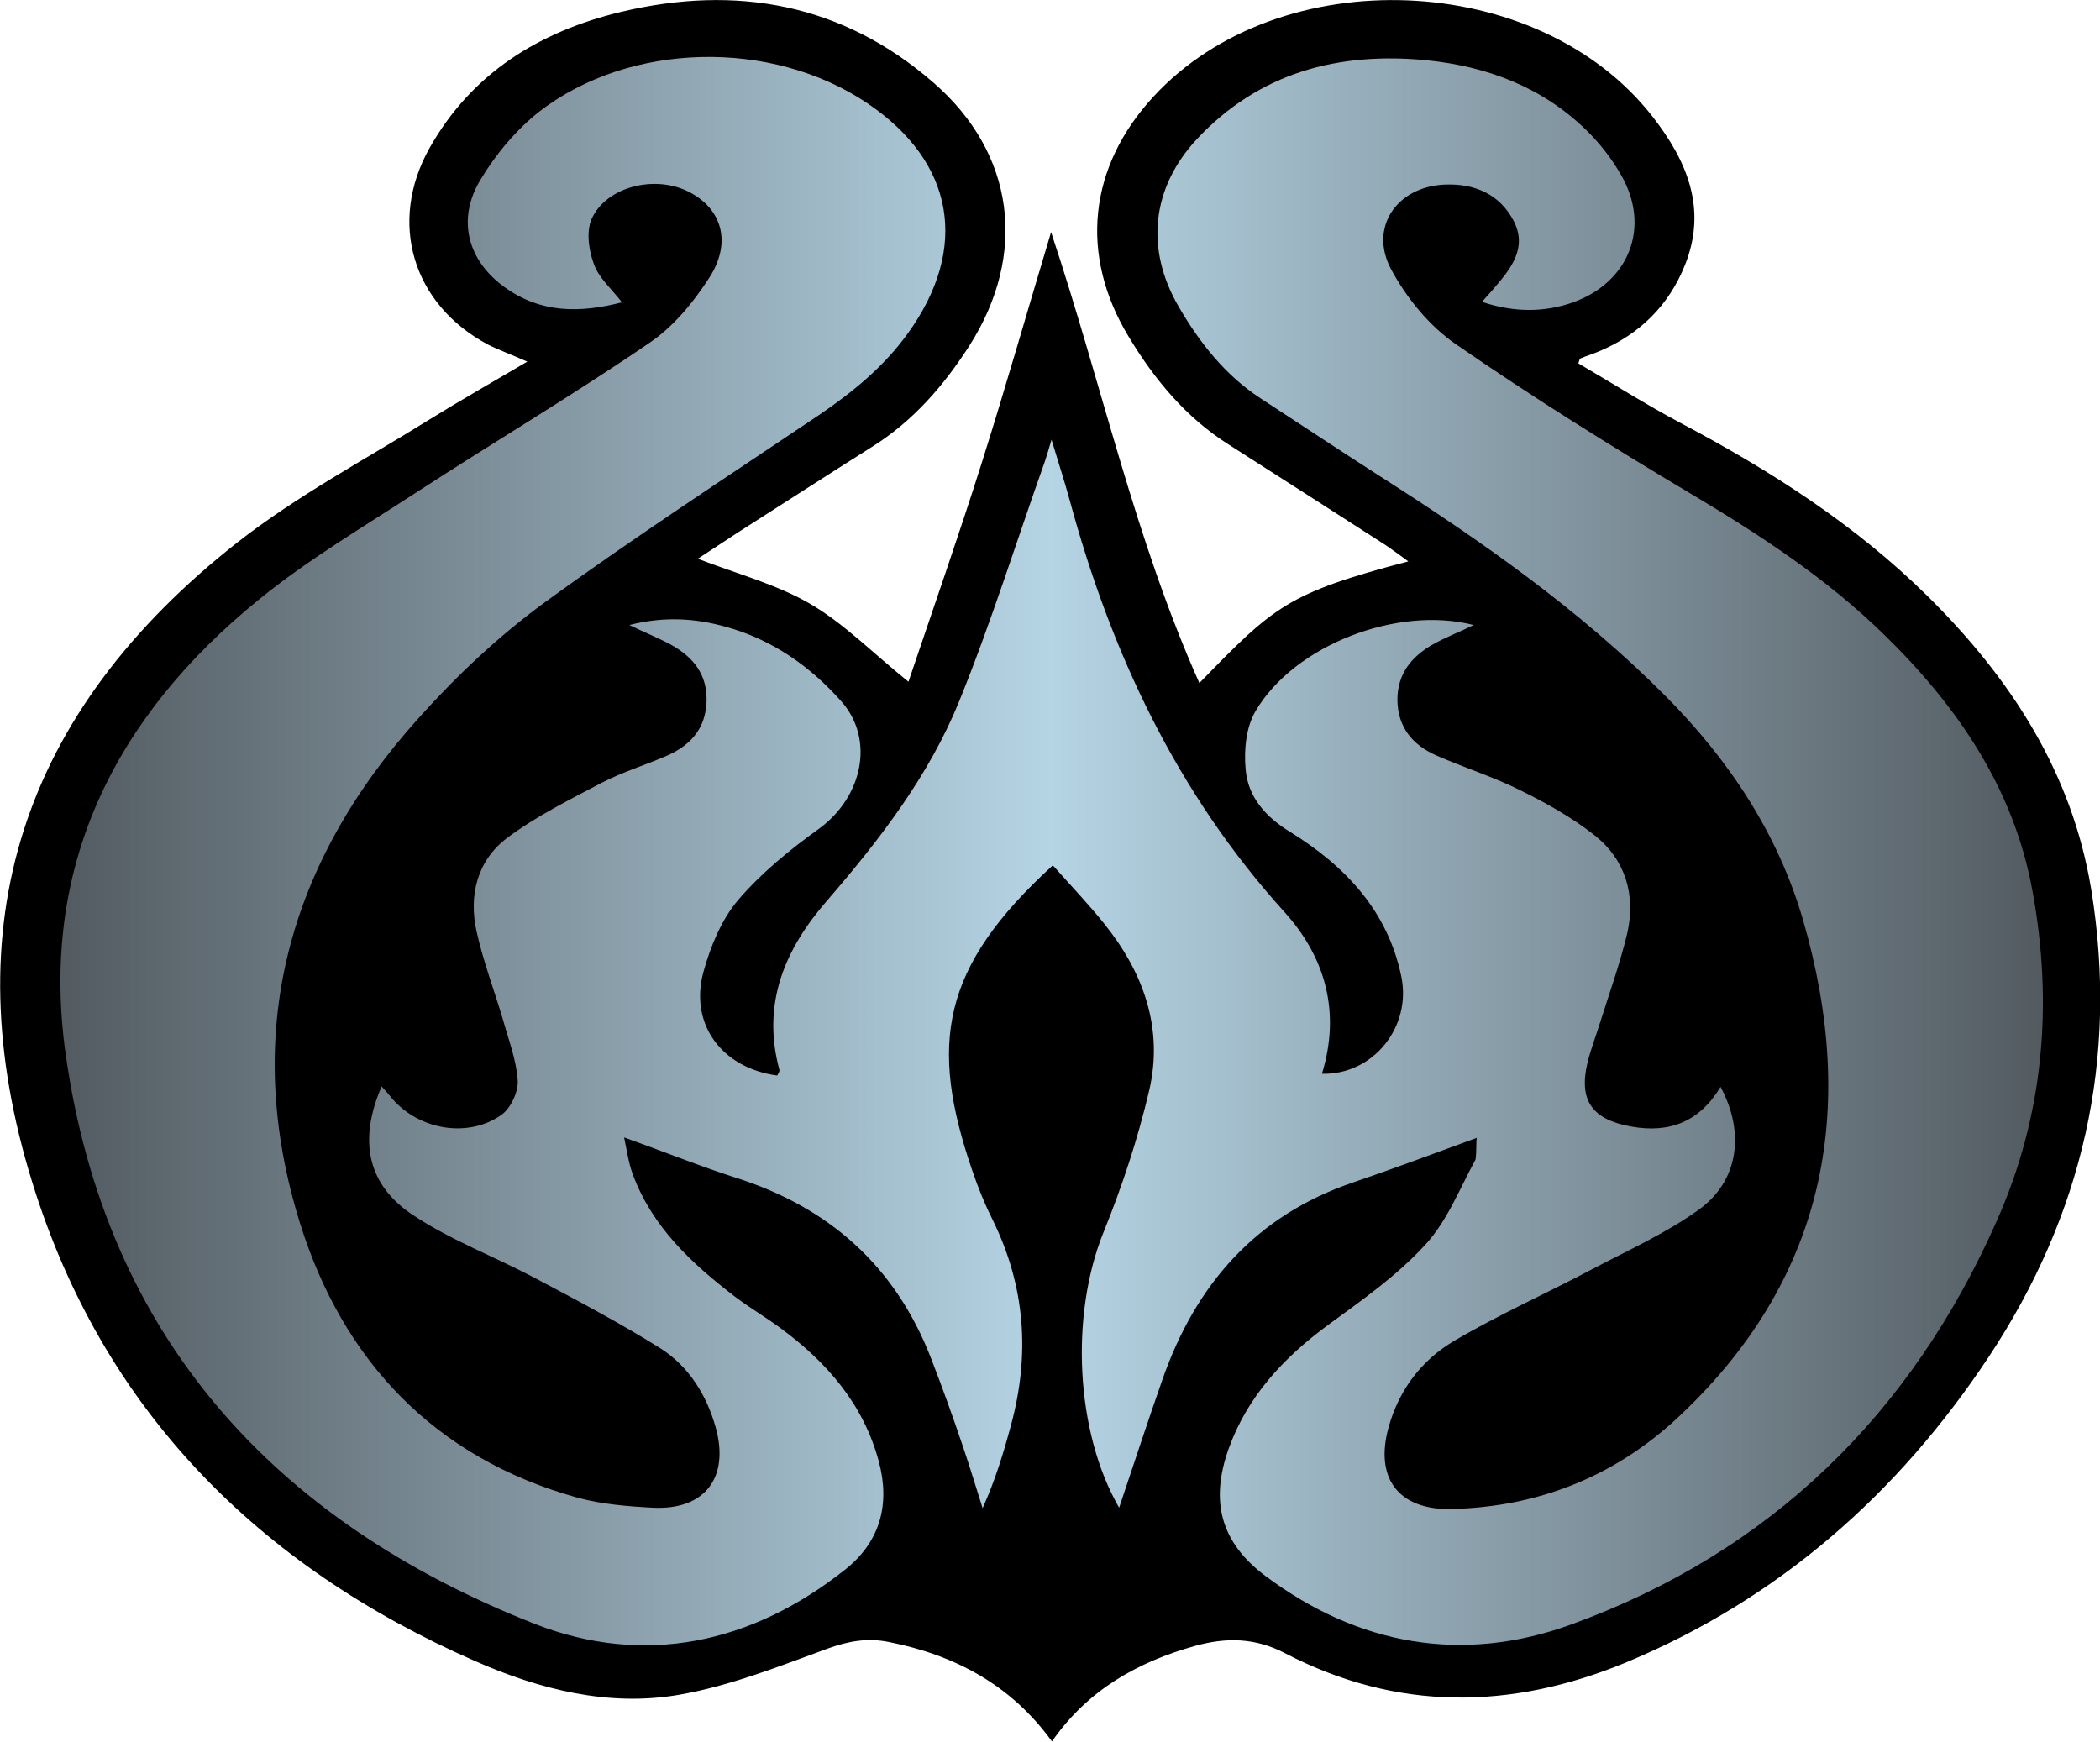 <?xml version="1.0" encoding="utf-8"?><svg version="1.1" id="abtLaag_1" xmlns="http://www.w3.org/2000/svg" x="0" y="0" viewBox="0 0 481.5 399.4" xml:space="preserve" width="28.93" height="24"><style>.abtst0{fill:url(#abtSVGID_1_)}</style><path d="M120.9 82.9c-3.6-1.6-6.4-2.6-9-3.9-17.3-9.2-23-28-13.4-45.1 9.7-17.2 25.2-26.7 43.9-31.2C168.8-3.6 193.2.8 214 18.9c18.8 16.3 21.6 39.4 8.3 60.3-5.9 9.2-12.9 17.3-22.3 23.2-10.3 6.5-20.5 13.1-30.7 19.6-3.2 2.1-6.4 4.2-9.3 6.1 8.8 3.4 17.9 5.8 25.7 10.3 7.9 4.6 14.5 11.4 22.6 17.9 5.6-16.6 11.5-33.4 16.9-50.5 5.4-17.1 10.3-34.3 15.8-52.6 11.7 35.1 19.2 70.3 34 103.4 17.2-17.7 20.2-20.6 47.9-27.9-1.9-1.4-3.4-2.5-5-3.6-12-7.7-24.1-15.5-36.2-23.2-9.8-6.2-17-14.9-22.9-24.7-11.4-18.8-9.2-39 5.7-55.1 28.9-31.3 88.2-29 114.4 4.6 7.8 10 12.6 21 7.5 33.9-3.7 9.4-10.5 16.1-19.9 20-1.4.6-2.8 1-4.2 1.6-.1 0-.1.2-.4 1.1 7.7 4.5 15.4 9.4 23.5 13.7 20.6 10.9 40 23.3 56.6 39.7 19 18.8 33.1 40.4 37.5 67.3 6.3 38.8-2 74.6-23.5 107.1-20.8 31.4-48.1 55.5-83.2 70.1-26.4 10.9-52.5 11.2-78.1-2.1-6.9-3.6-13.5-3.7-20.7-1.7-13.2 3.7-24.6 10.1-32.8 21.9-9.3-12.9-22.2-19.8-37.4-22.8-4.9-1-9.3-.2-14 1.5-11.2 4.1-22.5 8.6-34.1 10.6-16.1 2.8-31.9-1.2-46.7-7.7-49.8-21.8-85.5-57.7-101.6-109.8-18.2-58.7-2.7-107.7 47.1-146.8 13.7-10.7 29.3-19 44.1-28.2 7.1-4.4 14.5-8.6 22.3-13.2z"/><linearGradient id="abtSVGID_1_" gradientUnits="userSpaceOnUse" x1="13.818" y1="195.087" x2="467.955" y2="195.087"><stop offset="0" stop-color="#535b61"/><stop offset=".5" stop-color="#b5d4e4"/><stop offset="1" stop-color="#535b61"/></linearGradient><path class="abtst0" d="M338.6 260.9c-9.6 3.5-18.9 7-28.3 10.2-22.4 7.6-36.2 23.5-43.8 45.3-3.4 9.7-6.6 19.5-9.9 29.3-10.1-17.5-11.2-44.3-3.6-63.1 4.3-10.6 7.9-21.5 10.5-32.6 3.3-14.2-1.3-27-10.3-38.2-3.7-4.6-7.8-8.9-11.8-13.4-25.6 23.4-28.5 40.9-18.4 70.2 1.3 3.8 2.8 7.5 4.6 11.1 7.5 15.2 8.6 30.9 4.2 47.1-1.7 6.3-3.6 12.6-6.5 19-1.5-4.7-2.9-9.4-4.5-14.1-2.3-6.8-4.7-13.5-7.3-20.2-8.2-21.2-23.4-34.7-44.9-41.5-8.4-2.7-16.5-6-25.5-9.2.6 2.8 1 5.8 2 8.5 4.5 12.1 13.5 20.4 23.4 28 3.3 2.5 6.9 4.6 10.3 7.1 10.8 7.9 19.2 17.6 22.7 30.7 2.6 9.7.4 18.3-7.6 24.7-21.5 17.1-46.2 22.4-71.4 12.5C63.1 348.9 24.3 306.7 15.1 242c-6.2-43 11.1-77.6 44.2-104.5 11.3-9.2 24-16.7 36.3-24.7 17.7-11.5 35.9-22.3 53.3-34.2 5.5-3.7 10.1-9.3 13.7-14.9 5.2-8 3-15.7-4.4-19.6-7.8-4.2-19.3-1.4-22.6 6.2-1.2 2.9-.6 7.2.6 10.3 1.1 3.1 4 5.6 6.4 8.7-9.6 2.5-18.6 2.5-26.8-3.4-8.6-6.1-11.1-15.6-5.7-24.6 3.5-5.9 8.2-11.5 13.5-15.7 20.8-16.1 53.3-16.7 75.2-2 20.1 13.5 23.5 33.3 9.3 52.9-5.5 7.6-12.5 13.3-20.1 18.5-21.1 14.2-42.5 28.1-63.1 43.1-10.4 7.6-20.1 16.7-28.7 26.3-30.3 33.5-41 72.6-27.4 116.1 9.8 31.4 30.8 53.8 63.6 62.9 5.5 1.5 11.5 2 17.3 2.3 11.9.6 17.6-6.9 14.4-18.4-2.1-7.5-6.2-14-12.6-18.1-9.4-5.9-19.3-11.1-29.1-16.3-9.1-4.8-18.9-8.5-27.4-14.1-10.8-7-12.9-17.2-7.5-29.7 1 1.1 1.8 2 2.6 3 6.2 7 17.3 8.9 24.9 3.5 2.1-1.5 3.9-5.3 3.7-7.9-.3-4.7-2.1-9.3-3.4-14-2-6.7-4.5-13.3-6-20-1.9-8.4.1-16.4 7-21.6 6.7-5 14.4-8.8 21.8-12.7 4.9-2.5 10.2-4.1 15.2-6.3 5.2-2.4 8.5-6.2 8.7-12.3.2-6.1-3-10.1-8-12.9-2.9-1.6-6-2.8-9.7-4.6 7.8-2 15-1.6 22.1.4 10.6 2.9 19.3 9 26.5 17.1 7.7 8.7 4.9 21.9-5.1 29.2-6.7 4.8-13.3 10.2-18.6 16.4-3.8 4.5-6.3 10.6-7.9 16.4-3.3 12 4.2 22.1 16.9 23.8.2-.4.6-.9.5-1.3-4.1-15.2 1.2-27.7 11.1-39 12-13.9 23.3-28.6 30.2-45.7 7.3-18 13.1-36.6 19.6-54.9.4-1.2.8-2.5 1.5-4.9 1.6 5.3 3 9.6 4.2 14 9.5 35 24.6 67.1 49.2 94.3 9.5 10.5 12.9 23.1 8.6 37.1 11.7.3 20.6-10.7 18.2-22.3-3.1-15-12.8-25.3-25.4-33.1-5.6-3.4-9.8-8-10.3-14.5-.4-4.4.1-9.6 2.3-13.3 8.9-15.1 32.5-24.2 50-19.7-3.3 1.6-6.4 2.8-9.3 4.4-4.9 2.8-8.2 6.7-8.2 12.8.1 6.3 3.5 10.3 8.9 12.7 6.4 2.8 13.1 4.9 19.3 8 5.9 2.9 11.8 6.2 17 10.3 7.1 5.6 9.5 13.7 7.5 22.5-1.7 7.1-4.2 14-6.4 21-.9 2.9-2 5.7-2.7 8.6-2.1 8.8 1.1 13.1 10 14.7 8.8 1.6 15.7-1.1 20.5-9.1 5.6 10.4 4.2 21.5-4.9 28.1-7.6 5.5-16.4 9.4-24.7 13.8-10.4 5.5-21.2 10.3-31.4 16.3-7.5 4.4-12.7 11.2-15.1 19.8-3.3 11.8 2.3 19.1 14.5 18.8 19.6-.5 36.9-7.3 51.3-20.5 34.4-31.8 41.9-70.8 29.2-114.6-5.8-19.9-17-36.7-31.6-51.4-19.5-19.6-42-35.4-65.2-50.2-9.2-5.9-18.4-12-27.6-18-8.1-5.3-14-12.8-18.8-21.1-7.6-13.1-6.2-27.1 4.2-38.3 14.3-15.3 32.5-20.1 52.8-18.1 13.7 1.4 26.3 6.1 36.4 15.9 3.2 3.1 6 6.7 8.2 10.6 6.7 11.8 1.7 24.4-11.1 29-6.5 2.3-13.4 2.4-20.9-.1 1-1.2 2-2.2 2.9-3.3 3.8-4.4 7.5-9.1 4.4-15.2-3.2-6.2-9-8.7-15.9-8.4-11 .5-17.4 9.9-12.2 19.5 3.5 6.5 8.7 12.9 14.8 17.1 17.5 12.1 35.6 23.4 53.9 34.3 15.8 9.4 31.1 19.4 44.3 32.3 16.8 16.4 29.7 35.2 34 58.7 4.8 26 2.6 51.6-8.2 75.8-19.6 44.3-51.9 75.9-97.6 92.5-24.8 9-48.7 4.8-70-11.1-10.3-7.7-12.8-17.1-8.5-29.2 4.3-12 12.6-20.9 22.8-28.4 7.8-5.7 15.8-11.3 22.3-18.4 5-5.4 7.9-12.9 11.5-19.5.3-1.7.1-3.7.3-5z"/></svg>